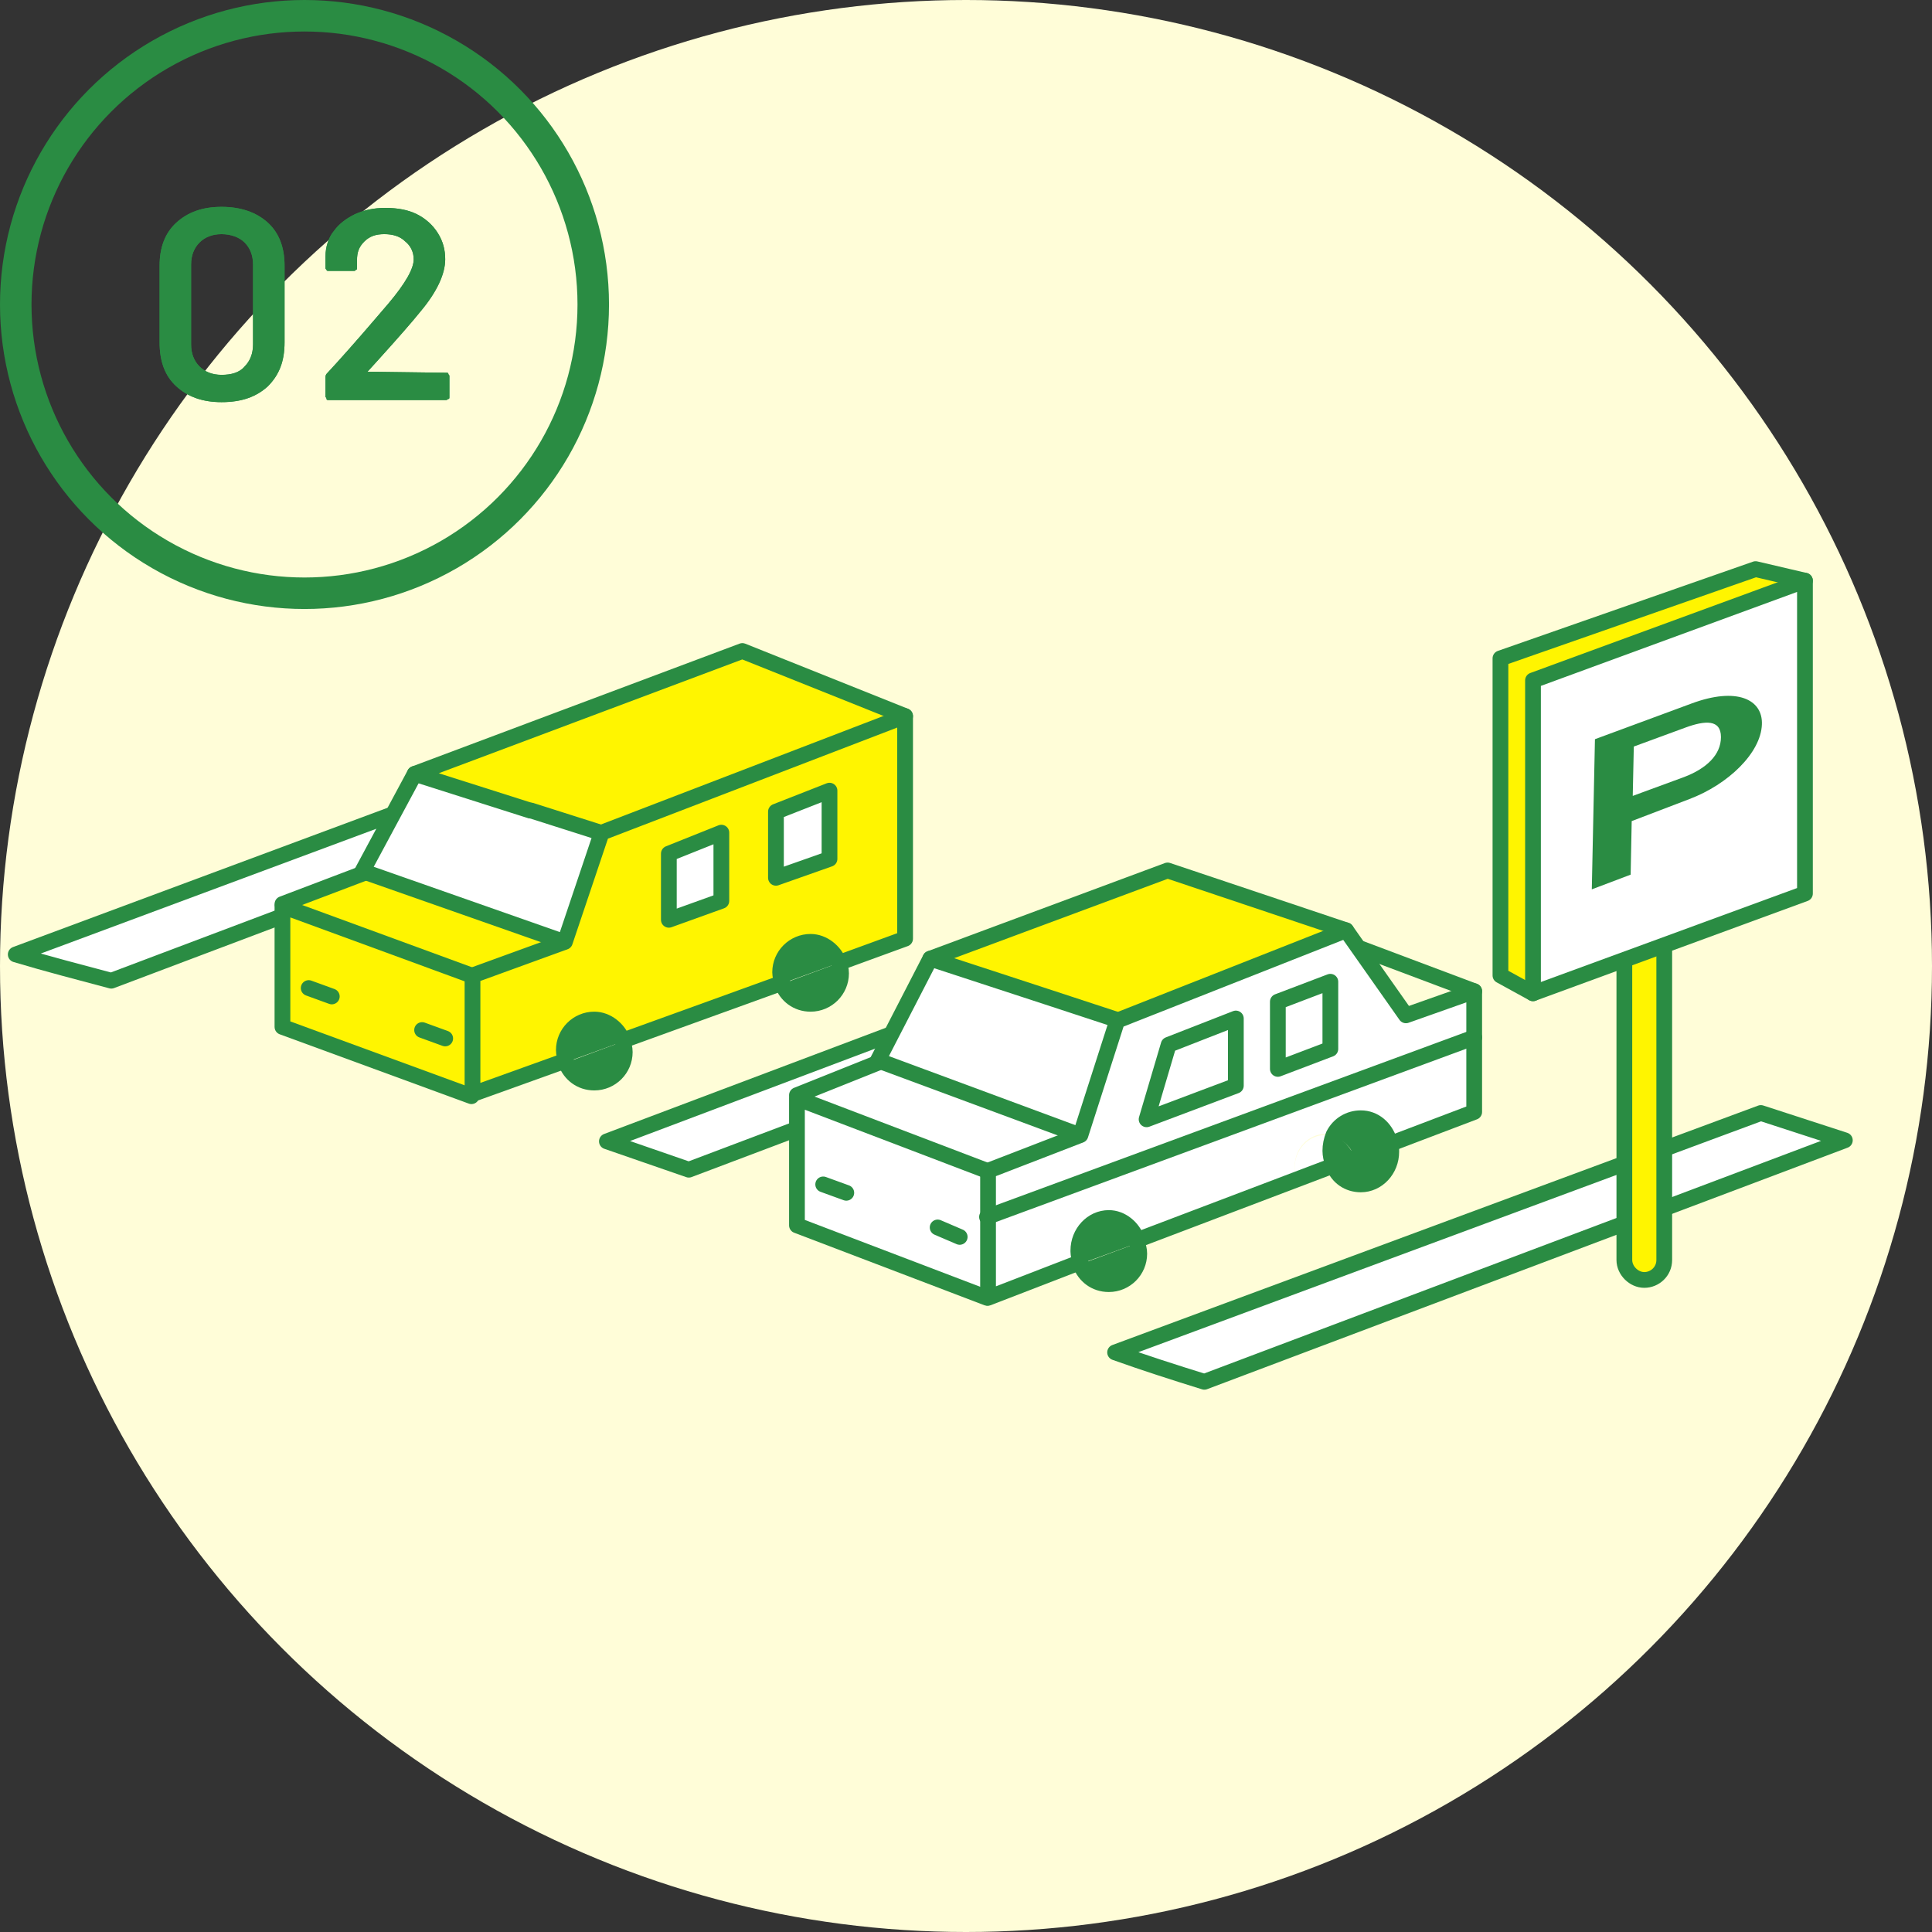 <?xml version="1.0" encoding="utf-8"?>
<!-- Generator: Adobe Illustrator 24.3.0, SVG Export Plug-In . SVG Version: 6.00 Build 0)  -->
<svg version="1.1" id="イラスト" xmlns="http://www.w3.org/2000/svg" xmlns:xlink="http://www.w3.org/1999/xlink" x="0px"
	 y="0px" width="184px" height="184px" viewBox="0 0 184 184" style="enable-background:new 0 0 184 184;" xml:space="preserve">
<rect x="0" y="0" width="184" height="184" fill="#333333" stroke="none"/>
<style type="text/css">
	.st0{fill:#FFFDD8;}
	.st1{fill:none;stroke:#2A8C43;stroke-width:3;stroke-miterlimit:10;}
	.st2{fill:#2A8C43;}
	.st3{fill:#FFFFFF;stroke:#2A8C43;stroke-width:1.5;stroke-linecap:round;stroke-linejoin:round;}
	.st4{fill:#FFF500;}
	.st5{fill:#FFFFFF;}
	.st6{fill:none;stroke:#2A8C43;stroke-width:1.5;stroke-linecap:round;stroke-linejoin:round;}
	.st7{fill:#FFF500;stroke:#2A8C43;stroke-width:1.5;stroke-linecap:round;stroke-linejoin:round;}
</style>
<circle class="st0" cx="92" cy="92" r="92"/>
<circle class="st1" cx="29" cy="29" r="27.5"/>
<g>
	<g>
		<g>
			<path class="st2" d="M16.8,36.8c-1.1-1-1.6-2.4-1.6-4.2v-7.3c0-1.7,0.5-3.1,1.6-4.1c1.1-1,2.5-1.5,4.3-1.5s3.3,0.5,4.4,1.5
				c1.1,1,1.6,2.4,1.6,4.1v7.3c0,1.8-0.5,3.1-1.6,4.2c-1.1,1-2.5,1.5-4.4,1.5C19.3,38.3,17.9,37.8,16.8,36.8z M23.3,34.9
				c0.5-0.5,0.8-1.2,0.8-2.1v-7.6c0-0.9-0.3-1.6-0.8-2.1c-0.5-0.5-1.3-0.8-2.2-0.8c-0.9,0-1.6,0.3-2.1,0.8c-0.5,0.5-0.8,1.2-0.8,2.1
				v7.6c0,0.9,0.3,1.6,0.8,2.1s1.2,0.8,2.1,0.8C22,35.7,22.8,35.5,23.3,34.9z"/>
			<path class="st2" d="M16.8,36.8c-1.1-1-1.6-2.4-1.6-4.2v-7.3c0-1.7,0.5-3.1,1.6-4.1c1.1-1,2.5-1.5,4.3-1.5s3.3,0.5,4.4,1.5
				c1.1,1,1.6,2.4,1.6,4.1v7.3c0,1.8-0.5,3.1-1.6,4.2c-1.1,1-2.5,1.5-4.4,1.5C19.3,38.3,17.9,37.8,16.8,36.8z M23.3,34.9
				c0.5-0.5,0.8-1.2,0.8-2.1v-7.6c0-0.9-0.3-1.6-0.8-2.1c-0.5-0.5-1.3-0.8-2.2-0.8c-0.9,0-1.6,0.3-2.1,0.8c-0.5,0.5-0.8,1.2-0.8,2.1
				v7.6c0,0.9,0.3,1.6,0.8,2.1s1.2,0.8,2.1,0.8C22,35.7,22.8,35.5,23.3,34.9z"/>
		</g>
		<g>
			<path class="st2" d="M35,35.4C35,35.4,35,35.5,35,35.4l7.5,0.1c0.1,0,0.2,0,0.2,0.1s0.1,0.1,0.1,0.2v2c0,0.1,0,0.2-0.1,0.2
				s-0.1,0.1-0.2,0.1H31.3c-0.1,0-0.2,0-0.2-0.1S31,37.8,31,37.8v-1.9c0-0.2,0.1-0.3,0.2-0.4c1.3-1.4,2.8-3.1,4.6-5.2l1.2-1.4
				c1.6-1.9,2.4-3.3,2.4-4.2c0-0.7-0.3-1.3-0.8-1.7c-0.5-0.5-1.2-0.7-2-0.7s-1.4,0.2-1.9,0.7s-0.7,1-0.7,1.8v0.7
				c0,0.1,0,0.2-0.1,0.2c-0.1,0.1-0.1,0.1-0.2,0.1h-2.4c-0.1,0-0.2,0-0.2-0.1c-0.1-0.1-0.1-0.1-0.1-0.2v-1.1c0-0.9,0.3-1.8,0.8-2.4
				c0.5-0.7,1.2-1.2,2-1.6c0.9-0.4,1.8-0.6,2.9-0.6c1.2,0,2.2,0.2,3,0.6s1.5,1,2,1.8c0.5,0.8,0.7,1.6,0.7,2.5c0,1.4-0.8,3.1-2.3,4.9
				c-0.8,1-2.2,2.6-4.1,4.7l-1,1.1C35,35.3,35,35.4,35,35.4z"/>
			<path class="st2" d="M35,35.4C35,35.4,35,35.5,35,35.4l7.5,0.1c0.1,0,0.2,0,0.2,0.1s0.1,0.1,0.1,0.2v2c0,0.1,0,0.2-0.1,0.2
				s-0.1,0.1-0.2,0.1H31.3c-0.1,0-0.2,0-0.2-0.1S31,37.8,31,37.8v-1.9c0-0.2,0.1-0.3,0.2-0.4c1.3-1.4,2.8-3.1,4.6-5.2l1.2-1.4
				c1.6-1.9,2.4-3.3,2.4-4.2c0-0.7-0.3-1.3-0.8-1.7c-0.5-0.5-1.2-0.7-2-0.7s-1.4,0.2-1.9,0.7s-0.7,1-0.7,1.8v0.7
				c0,0.1,0,0.2-0.1,0.2c-0.1,0.1-0.1,0.1-0.2,0.1h-2.4c-0.1,0-0.2,0-0.2-0.1c-0.1-0.1-0.1-0.1-0.1-0.2v-1.1c0-0.9,0.3-1.8,0.8-2.4
				c0.5-0.7,1.2-1.2,2-1.6c0.9-0.4,1.8-0.6,2.9-0.6c1.2,0,2.2,0.2,3,0.6s1.5,1,2,1.8c0.5,0.8,0.7,1.6,0.7,2.5c0,1.4-0.8,3.1-2.3,4.9
				c-0.8,1-2.2,2.6-4.1,4.7l-1,1.1C35,35.3,35,35.4,35,35.4z"/>
		</g>
	</g>
</g>
<g>
	<path class="st3" d="M114.7,131.6l61-23l-8-2.6l-61.5,22.8C109,129.8,111.8,130.7,114.7,131.6z"/>
	<polygon class="st3" points="65.6,111.4 120.7,90.6 112.7,88 57.8,108.7 	"/>
	<path class="st3" d="M10.6,93.4l55.1-20.8l-8-2.6L1.5,90.9C4.5,91.8,7.6,92.6,10.6,93.4z"/>
	<g>
		<g id="XMLID_13_">
			<g>
				<path class="st4" d="M86.2,68.2v21.2l-6.3,2.3c-0.4-1.1-1.5-2-2.7-2c-1.6,0-2.9,1.3-2.9,2.9c0,0.3,0.1,0.7,0.2,1l-15.2,5.5
					c-0.4-1.1-1.5-2-2.7-2c-1.6,0-2.9,1.3-2.9,2.9c0,0.4,0.1,0.7,0.2,1l-8.9,3.2V92.9l8.8-3.2h0v0l3.5-10.4h0L86.2,68.2z"/>
				<polygon class="st4" points="51,77 39.5,73.7 70.7,62 86.2,68.2 57.2,79.3 57.2,79.3 57.4,78.9 				"/>
				<path class="st2" d="M79.9,91.7c0.1,0.3,0.2,0.6,0.2,1c0,1.6-1.3,2.9-2.9,2.9c-1.3,0-2.3-0.8-2.7-1.9L79.9,91.7z"/>
				<path class="st2" d="M79.9,91.7l-5.5,2c-0.1-0.3-0.2-0.7-0.2-1c0-1.6,1.3-2.9,2.9-2.9C78.4,89.7,79.5,90.5,79.9,91.7z"/>
				<path class="st2" d="M59.3,99.2c0.1,0.3,0.2,0.6,0.2,1c0,1.6-1.3,2.9-2.9,2.9c-1.3,0-2.3-0.8-2.7-1.9L59.3,99.2z"/>
				<path class="st2" d="M59.3,99.2l-5.5,2c-0.1-0.3-0.2-0.6-0.2-1c0-1.6,1.3-2.9,2.9-2.9C57.8,97.2,58.9,98,59.3,99.2z"/>
				<polygon class="st4" points="57.4,78.9 57.2,79.3 50.6,77.2 51,77 				"/>
				<polygon class="st5" points="57.2,79.3 53.7,89.7 53.7,89.7 53.7,89.7 34.9,83.1 50.5,77.2 50.6,77.2 				"/>
				<polygon class="st4" points="53.7,89.7 44.9,92.9 26.9,86.3 26.9,86.1 34.8,83.1 34.9,83.1 				"/>
				<polygon class="st4" points="51,77 50.6,77.2 50.5,77.2 39.5,73.7 				"/>
				<polygon class="st5" points="50.5,77.2 34.9,83.1 34.8,83.1 34.5,83 39.5,73.7 				"/>
				<polygon class="st4" points="44.9,92.9 44.9,104.4 26.9,97.8 26.9,86.3 				"/>
			</g>
			<g>
				<polyline class="st6" points="44.9,104.4 26.9,97.8 26.9,86.3 44.9,92.9 				"/>
				<path class="st6" d="M59.3,99.2c0.1,0.3,0.2,0.6,0.2,1c0,1.6-1.3,2.9-2.9,2.9c-1.3,0-2.3-0.8-2.7-1.9"/>
				<path class="st6" d="M79.9,91.7c0.1,0.3,0.2,0.6,0.2,1c0,1.6-1.3,2.9-2.9,2.9c-1.3,0-2.3-0.8-2.7-1.9"/>
				<line class="st6" x1="40.2" y1="98.1" x2="42.4" y2="98.9"/>
				<line class="st6" x1="29.4" y1="94.1" x2="31.6" y2="94.9"/>
				<line class="st6" x1="26.9" y1="86.1" x2="34.8" y2="83.1"/>
				<polyline class="st6" points="34.8,83.1 34.5,83 39.5,73.7 				"/>
				<line class="st6" x1="53.7" y1="89.7" x2="34.9" y2="83.1"/>
				<polyline class="st6" points="50.5,77.2 39.5,73.7 70.7,62 86.2,68.2 				"/>
				<line class="st6" x1="57.2" y1="79.3" x2="50.6" y2="77.2"/>
				<path class="st6" d="M86.2,68.2v21.2l-6.3,2.3c-0.4-1.1-1.5-2-2.7-2c-1.6,0-2.9,1.3-2.9,2.9c0,0.3,0.1,0.7,0.2,1l-15.2,5.5
					c-0.4-1.1-1.5-2-2.7-2c-1.6,0-2.9,1.3-2.9,2.9c0,0.4,0.1,0.7,0.2,1l-8.9,3.2V92.9l8.8-3.2h0v0l3.5-10.4h0L86.2,68.2z"/>
			</g>
		</g>
	</g>
	<polygon class="st3" points="63.7,81.3 68.7,79.3 68.7,85.8 63.7,87.6 	"/>
	<polygon class="st3" points="73.9,77.3 79,75.3 79,81.8 73.9,83.6 	"/>
	<path class="st3" d="M111.2,103.9"/>
	<line class="st6" x1="140.4" y1="94.4" x2="125.5" y2="88.8"/>
	<g id="XMLID_11_">
		<g>
			<path class="st5" d="M140.4,94.4l0,11.5l-7.9,3c0-0.1,0-0.2-0.1-0.3c-0.4-1.2-1.5-2.1-2.7-2.1c-1.1,0-2.1,0.7-2.6,1.6
				c-0.3-0.1-0.6-0.1-0.9-0.1c-1.6,0-2.9,1.4-2.9,3.1c0,0.4,0.1,0.7,0.2,1.1l3.5-1.3c0,0,0,0.1,0,0.1l-18.7,7.1
				c-0.4-1.2-1.5-2.1-2.7-2.1c-1.6,0-2.9,1.4-2.9,3.1c0,0,0,0,0,0.1c0,0.1,0,0.1,0,0.1c0,0.3,0.1,0.6,0.1,0.9l-8.8,3.4v-12.1
				l8.8-3.4h0v0l3.5-10.9h0l21.9-8.5l5.7,8.1L140.4,94.4z"/>
			<path class="st2" d="M132.4,108.9c0.1,0.2,0.1,0.5,0.1,0.8c0,1.7-1.3,3.1-2.9,3.1c-1.2,0-2.2-0.7-2.6-1.8L132.4,108.9z"/>
			<path class="st2" d="M132.4,108.7c0,0.1,0.1,0.2,0.1,0.3L127,111c0,0,0-0.1,0-0.1l2-0.7c-0.3-0.9-1-1.6-1.9-1.9
				c0.5-1,1.4-1.6,2.6-1.6C130.9,106.6,132,107.4,132.4,108.7z"/>
			<path class="st2" d="M129,110.2l-2,0.7c0-0.1-0.1-0.1-0.1-0.2c-0.1-0.3-0.2-0.7-0.2-1.1c0-0.5,0.1-1,0.3-1.5
				C127.9,108.5,128.6,109.2,129,110.2z"/>
			<polygon class="st4" points="100,94.8 88.6,91.3 111.2,82.9 128.2,88.6 106.3,97.1 106.3,97.1 106.4,96.7 			"/>
			<path class="st5" d="M126.9,110.8c0,0.1,0,0.1,0.1,0.2l-3.5,1.3c-0.1-0.3-0.2-0.7-0.2-1.1c0-1.7,1.3-3.1,2.9-3.1
				c0.3,0,0.6,0.1,0.9,0.1c-0.2,0.4-0.3,0.9-0.3,1.5C126.7,110.1,126.8,110.4,126.9,110.8z"/>
			<path class="st2" d="M108.3,118.4c0.1,0.3,0.2,0.6,0.2,1c0,1.6-1.3,2.9-2.9,2.9c-1.3,0-2.3-0.8-2.7-1.9L108.3,118.4z"/>
			<path class="st2" d="M108.3,118.4l-5.5,2c0-0.1,0-0.1,0-0.1l0,0c-0.1-0.3-0.2-0.6-0.2-1c0.1-1.6,1.3-2.8,2.9-2.8
				C106.8,116.4,107.9,117.2,108.3,118.4z"/>
			<polygon class="st4" points="106.4,96.7 106.3,97.1 99.6,94.9 100,94.8 			"/>
			<polygon class="st5" points="106.3,97.1 102.8,108.1 102.8,108.1 102.8,108.1 83.9,101.1 99.6,94.9 99.6,94.9 			"/>
			<path class="st2" d="M102.8,120.2L102.8,120.2c-0.1-0.3-0.2-0.5-0.2-0.8c0-0.1,0-0.1,0-0.1C102.7,119.5,102.7,119.9,102.8,120.2z
				"/>
			<polygon class="st5" points="102.8,108.1 94,111.5 75.9,104.6 75.9,104.3 83.9,101.1 			"/>
			<polygon class="st4" points="100,94.8 99.6,94.9 99.6,94.9 88.6,91.3 			"/>
			<polygon class="st5" points="99.6,94.9 83.9,101.1 83.6,101 88.6,91.3 			"/>
			<polygon class="st5" points="94,111.5 94,123.6 75.9,116.7 75.9,104.6 			"/>
		</g>
		<g>
			<polyline class="st6" points="94,123.6 75.9,116.7 75.9,104.6 94,111.5 			"/>
			<path class="st6" d="M108.3,118.4c0.1,0.3,0.2,0.6,0.2,1c0,1.6-1.3,2.9-2.9,2.9c-1.3,0-2.3-0.8-2.7-1.9c0-0.1,0-0.1,0-0.1
				c-0.1-0.3-0.1-0.5-0.1-0.9c0-0.1,0-0.1,0-0.1c0.1-1.6,1.3-2.8,2.9-2.8C106.8,116.4,107.9,117.2,108.3,118.4z"/>
			<path class="st6" d="M132.4,108.9c0.1,0.2,0.1,0.5,0.1,0.8c0,1.7-1.3,3.1-2.9,3.1c-1.2,0-2.2-0.7-2.6-1.8c0,0,0-0.1,0-0.1
				c0-0.1-0.1-0.1-0.1-0.2c-0.1-0.3-0.2-0.7-0.2-1.1c0-0.5,0.1-1,0.3-1.5c0.5-1,1.5-1.6,2.6-1.6c1.3,0,2.3,0.9,2.7,2.1
				C132.4,108.7,132.4,108.8,132.4,108.9z"/>
			<line class="st6" x1="89.3" y1="116.9" x2="91.4" y2="117.8"/>
			<line class="st6" x1="78.4" y1="112.8" x2="80.6" y2="113.6"/>
			<line class="st6" x1="75.9" y1="104.3" x2="83.9" y2="101.1"/>
			<polyline class="st6" points="102.8,108.1 83.9,101.1 83.6,101 88.6,91.3 			"/>
			<polyline class="st6" points="106.3,97.1 99.6,94.9 99.6,94.9 88.6,91.3 111.2,82.9 128.2,88.6 			"/>
			<path class="st6" d="M128.2,88.6l5.7,8.1l6.5-2.3l0,11.5l-7.9,3L127,111l-18.7,7.1c-0.4-1.2-1.5-2.1-2.7-2.1
				c-1.6,0-2.9,1.4-2.9,3.1c0,0,0,0,0,0.1c0,0.3,0.1,0.7,0.2,1l0,0l-8.8,3.4v-12.1l8.8-3.4h0v0l3.5-10.9h0L128.2,88.6z"/>
		</g>
	</g>
	<polygon class="st3" points="111.3,99.5 117.7,97 117.7,103.4 109.2,106.6 	"/>
	<polygon class="st3" points="121.7,95.4 126.7,93.5 126.7,99.9 121.7,101.8 	"/>
	<line class="st6" x1="94" y1="115.9" x2="140.4" y2="98.8"/>
	<g>
		<polyline class="st7" points="171.9,55.3 167.2,54.2 142.9,62.7 142.9,92.9 146,94.6 		"/>
		<path class="st7" d="M156.6,121.9L156.6,121.9c-1,0-1.9-0.9-1.9-1.9V85.7c0-1.1,0.9-1.9,1.9-1.9l0,0c1,0,1.9,0.9,1.9,1.9V120
			C158.5,121.1,157.6,121.9,156.6,121.9z"/>
		<polygon class="st3" points="146,94.6 146,64.8 171.9,55.3 171.9,85.1 		"/>
		<g>
			<path class="st2" d="M160.9,76.1l-5.5,2.1l-0.1,5.1l-3.7,1.4l0.3-14.3l9.2-3.4c4.3-1.6,6.8-0.4,6.7,2
				C167.7,71.7,164.6,74.7,160.9,76.1z M160.5,69.3l-4.9,1.8l-0.1,4.7l4.9-1.8c2.1-0.8,3.5-2.1,3.5-3.8
				C163.9,68.5,162.4,68.6,160.5,69.3z"/>
		</g>
	</g>
</g>
</svg>
